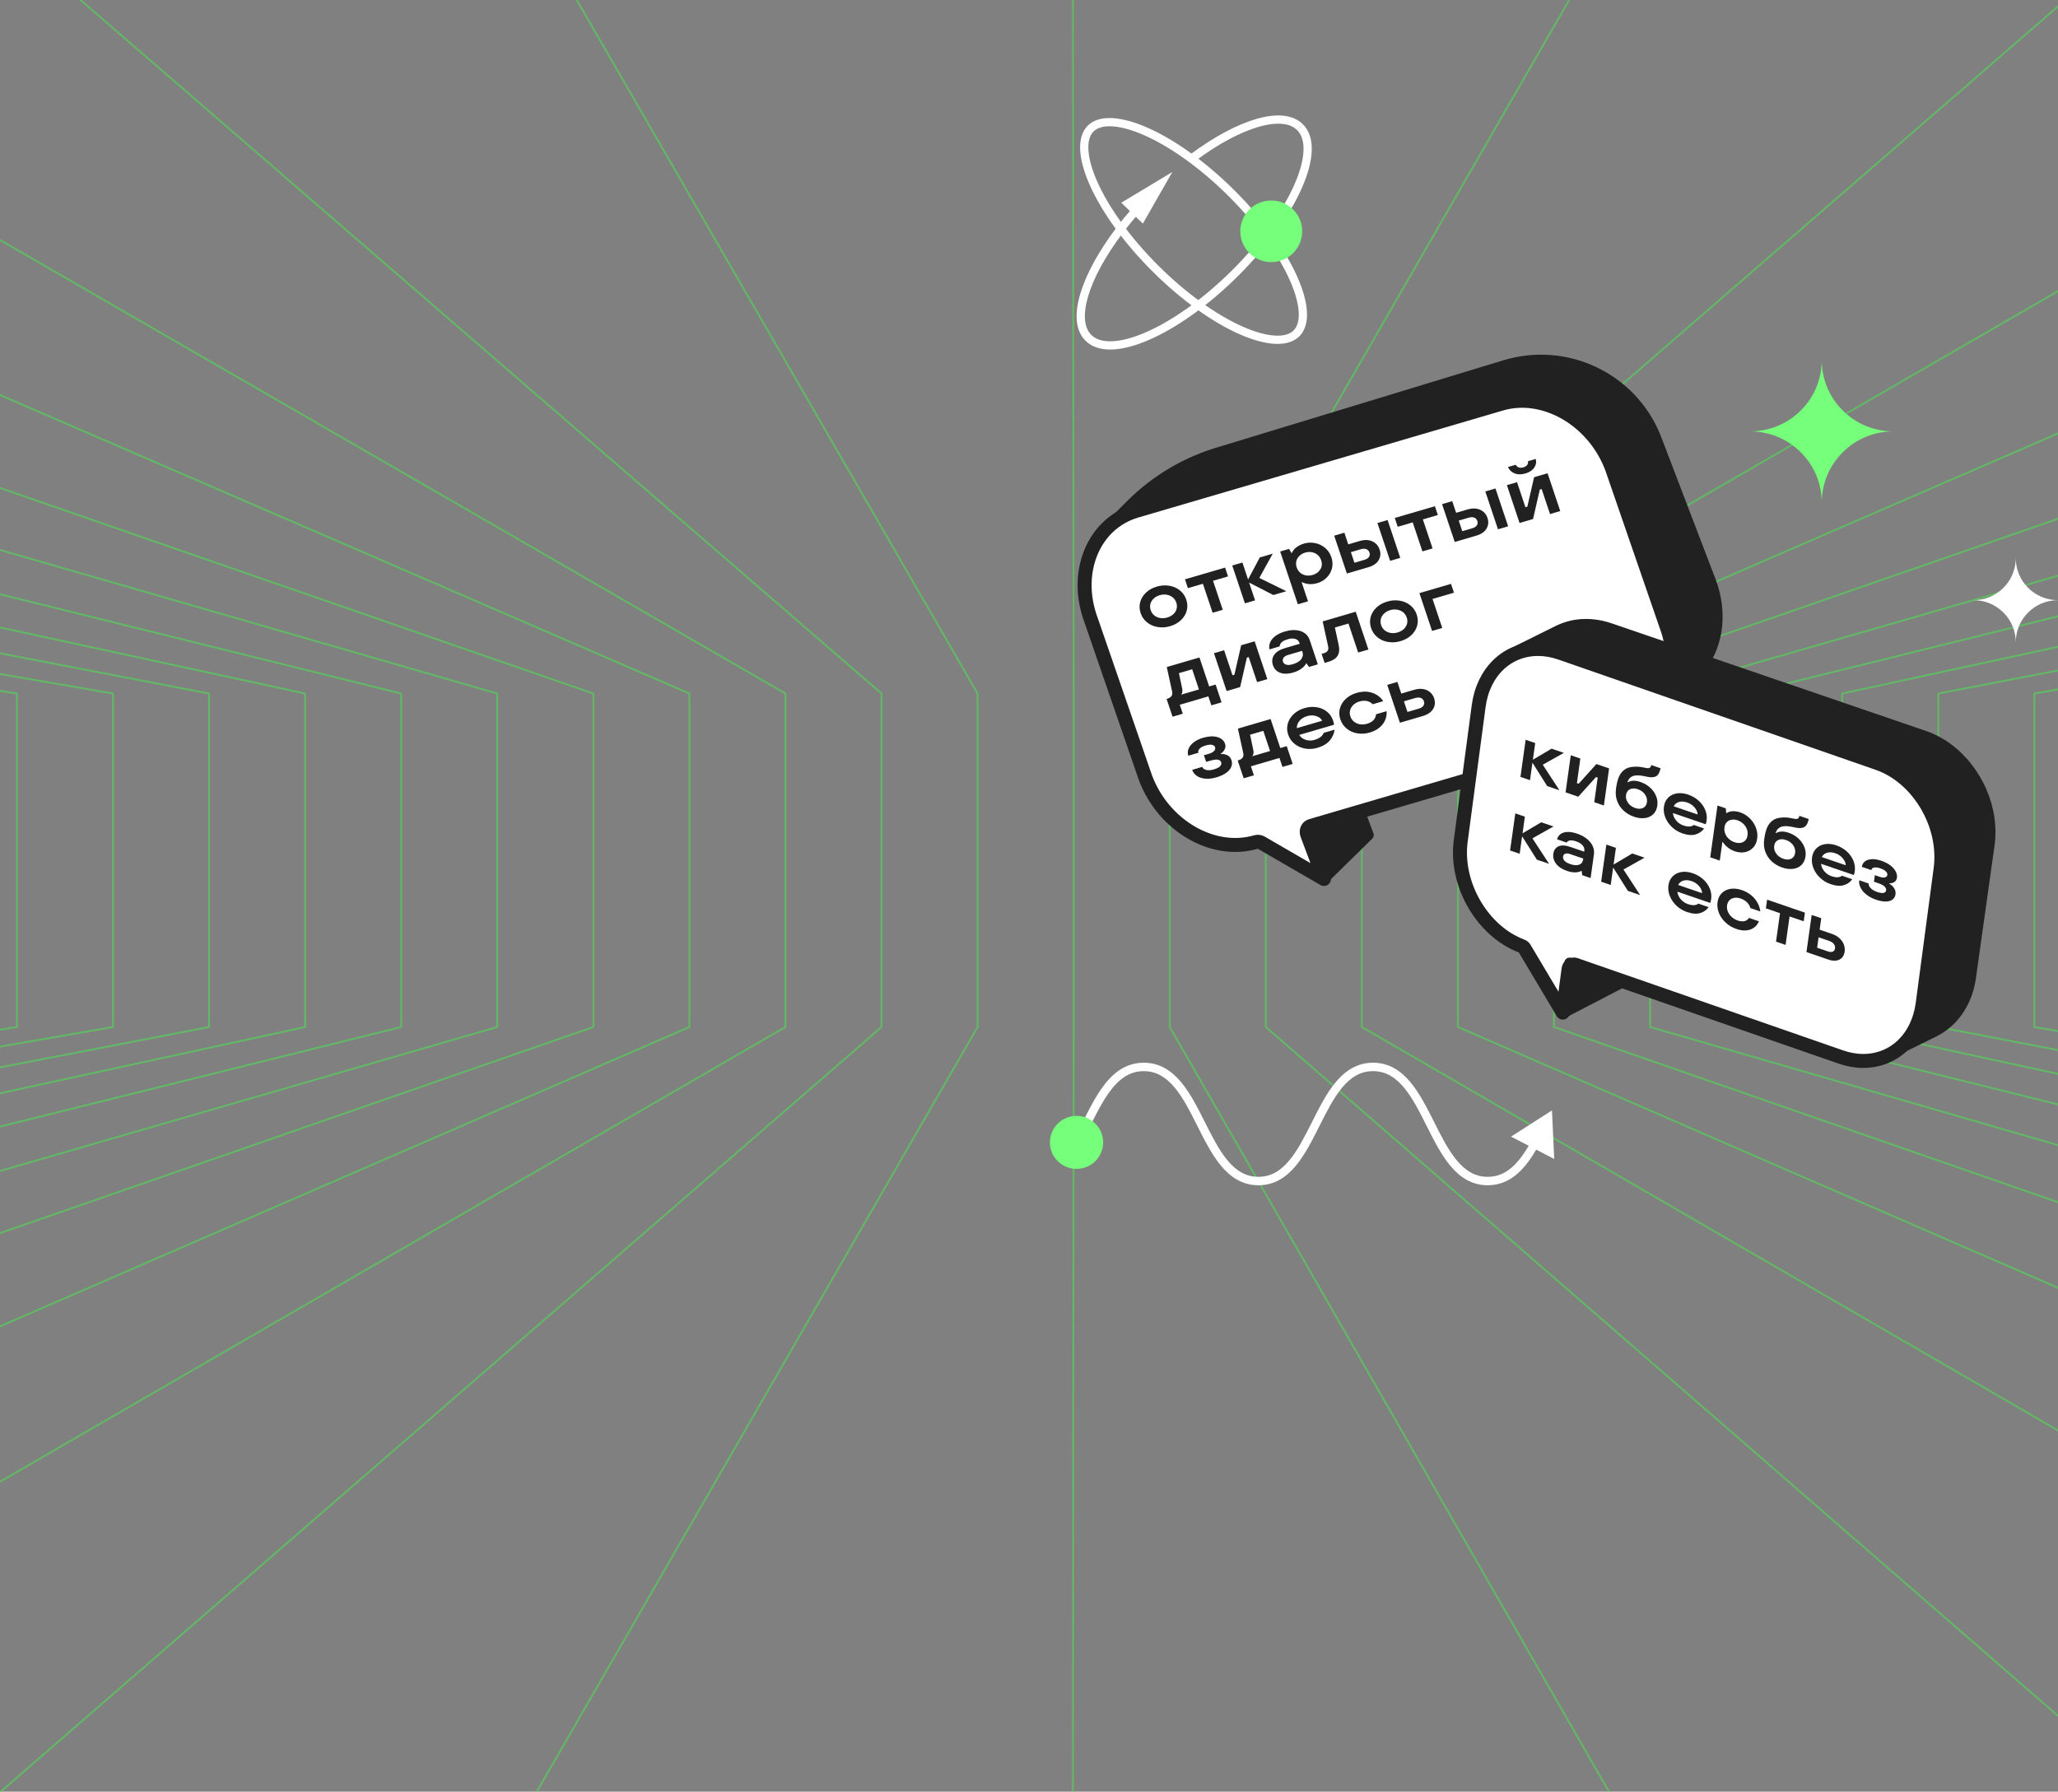 <?xml version="1.0" encoding="UTF-8"?> <svg xmlns="http://www.w3.org/2000/svg" width="920" height="801" viewBox="0 0 920 801" fill="none"><rect x="0" y="0" width="920" height="801" fill="#808080" stroke="none"/> <g clip-path="url(#clip0_232_16526)"> <g opacity="0.6"> <path d="M479.596 -32L479.954 310.059V459.134L479.626 800.999" stroke="#4EDE53" stroke-width="0.814" stroke-linecap="round" stroke-linejoin="round"></path> <path d="M239.958 800.999L437.015 459.134V310.059L239.334 -32" stroke="#4EDE53" stroke-width="0.814" stroke-linecap="round" stroke-linejoin="round"></path> <path d="M719.881 -32L522.913 310.059V459.134L719.286 800.999" stroke="#4EDE53" stroke-width="0.814" stroke-linecap="round" stroke-linejoin="round"></path> <path d="M0 592.964L308.183 459.135V310.06L0.089 176.619" stroke="#4EDE53" stroke-width="0.814" stroke-linecap="round" stroke-linejoin="round"></path> <path d="M0 460.336L7.566 459.137V310.062L0 308.875" stroke="#4EDE53" stroke-width="0.814" stroke-linecap="round" stroke-linejoin="round"></path> <path d="M0 467.907L50.509 459.135V310.06L0 301.314" stroke="#4EDE53" stroke-width="0.814" stroke-linecap="round" stroke-linejoin="round"></path> <path d="M0 477.18L93.452 459.134V310.059L0 292.064" stroke="#4EDE53" stroke-width="0.814" stroke-linecap="round" stroke-linejoin="round"></path> <path d="M0 488.764L136.396 459.135V310.06L0 280.508" stroke="#4EDE53" stroke-width="0.814" stroke-linecap="round" stroke-linejoin="round"></path> <path d="M0 503.649L179.339 459.134V310.059L0 265.66" stroke="#4EDE53" stroke-width="0.814" stroke-linecap="round" stroke-linejoin="round"></path> <path d="M0 523.5L222.282 459.133V310.058L0 245.859" stroke="#4EDE53" stroke-width="0.814" stroke-linecap="round" stroke-linejoin="round"></path> <path d="M0 551.286L265.24 459.135V310.06L0 218.141" stroke="#4EDE53" stroke-width="0.814" stroke-linecap="round" stroke-linejoin="round"></path> <path d="M0 662.41L351.126 459.133V310.058L0 107.297" stroke="#4EDE53" stroke-width="0.814" stroke-linecap="round" stroke-linejoin="round"></path> <path d="M0.282 801.001L394.069 459.136V310.061L0 -31.172" stroke="#4EDE53" stroke-width="0.814" stroke-linecap="round" stroke-linejoin="round"></path> <path d="M959.912 467.904L909.418 459.132V310.057L959.912 301.299" stroke="#4EDE53" stroke-width="0.814" stroke-linecap="round" stroke-linejoin="round"></path> <path d="M959.91 477.18L866.473 459.134V310.059L959.91 292.064" stroke="#4EDE53" stroke-width="0.814" stroke-linecap="round" stroke-linejoin="round"></path> <path d="M959.91 488.777L823.529 459.135V310.06L959.91 280.508" stroke="#4EDE53" stroke-width="0.814" stroke-linecap="round" stroke-linejoin="round"></path> <path d="M959.912 503.661L780.588 459.133V310.058L959.912 265.646" stroke="#4EDE53" stroke-width="0.814" stroke-linecap="round" stroke-linejoin="round"></path> <path d="M959.911 245.834L737.644 310.059V459.134L959.911 523.526" stroke="#4EDE53" stroke-width="0.814" stroke-linecap="round" stroke-linejoin="round"></path> <path d="M959.911 218.074L694.7 310.058L694.686 459.133L960 551.374" stroke="#4EDE53" stroke-width="0.814" stroke-linecap="round" stroke-linejoin="round"></path> <path d="M959.985 176.424L651.742 310.059V459.134L959.911 593.078" stroke="#4EDE53" stroke-width="0.814" stroke-linecap="round" stroke-linejoin="round"></path> <path d="M959.985 107.027L608.799 310.059V459.134L959.91 662.644" stroke="#4EDE53" stroke-width="0.814" stroke-linecap="round" stroke-linejoin="round"></path> <path d="M959.911 -31.779L565.856 310.06V459.135L958.96 801" stroke="#4EDE53" stroke-width="0.814" stroke-linecap="round" stroke-linejoin="round"></path> </g> <path d="M814.388 160.973C814.388 178.581 800.046 192.856 782.355 192.856C800.046 192.856 814.388 207.131 814.388 224.74C814.388 207.131 828.729 192.856 846.42 192.856C828.729 192.856 814.388 178.581 814.388 160.973Z" fill="#76FF7A"></path> <path d="M901.118 249.522C901.118 259.902 892.664 268.317 882.235 268.317C892.664 268.317 901.118 276.732 901.118 287.111C901.118 276.732 909.572 268.317 920 268.317C909.572 268.317 901.118 259.902 901.118 249.522Z" fill="white"></path> <path d="M591.841 392.949L611.853 373.306L607.322 361.303L579.513 368.891L591.841 392.949Z" fill="#212121" stroke="#212121" stroke-width="4.539" stroke-linecap="round" stroke-linejoin="round"></path> <path d="M734.903 323.336C751.709 310.436 761.343 299.183 764.999 290.284C768.646 281.385 768.871 270.546 764.817 259.793L740.196 195.388C729.505 168.855 700.18 154.886 672.709 163.25L546.181 201.76C530.7 206.132 516.613 214.41 505.29 225.784L492.91 238.227" fill="#212121"></path> <path d="M734.903 323.336C751.709 310.436 761.343 299.183 764.999 290.284C768.646 281.385 768.871 270.546 764.817 259.793L740.196 195.388C729.505 168.855 700.18 154.886 672.709 163.25L546.181 201.76C530.7 206.132 516.613 214.41 505.29 225.784L492.91 238.227" stroke="#212121" stroke-width="4.539" stroke-linecap="round" stroke-linejoin="round"></path> <path d="M671.072 180.505C680.697 177.677 691.024 179.479 699.99 184.67C708.948 189.861 716.503 198.424 720.557 209.177L744.797 279.446C748.851 290.199 748.626 301.038 744.979 309.937C741.323 318.827 734.28 325.726 724.655 328.545L585.981 369.246C585.245 369.462 584.664 370.005 584.361 370.729C584.067 371.462 584.067 372.342 584.378 373.161L591.846 392.959L563.864 376.748C563.127 376.326 562.287 376.205 561.559 376.412C551.934 379.24 541.608 377.447 532.65 372.256C523.683 367.056 516.129 358.502 512.074 347.749L487.834 277.48C483.78 266.727 484.014 255.888 487.661 246.989C491.308 238.098 498.352 231.2 507.977 228.372L671.072 180.505Z" fill="white" stroke="#212121" stroke-width="6.248" stroke-linecap="round" stroke-linejoin="round"></path> <path d="M568.979 247.508L562.958 258.373L575.026 264.305L569.213 266.013L558.393 260.442L561.061 268.393L556.522 269.729L550.856 252.811L555.404 251.483L557.934 259.071L563.166 249.215L568.979 247.508Z" fill="#212121"></path> <path d="M595.184 249.127C595.764 250.835 595.833 252.499 595.435 254.103C595.019 255.698 594.231 257.086 593.061 258.242C591.892 259.406 590.505 260.217 588.903 260.691C588.14 260.915 587.404 261.053 586.694 261.113C586.165 261.156 585.663 261.156 585.16 261.113C583.999 261.001 582.968 260.717 582.093 260.268L581.885 260.329L584.727 268.822L580.179 270.15L572.278 246.558L576.254 245.402L577.329 247.213L577.536 247.153C577.909 246.264 578.567 245.445 579.52 244.704C580.465 243.962 581.608 243.393 582.96 242.996C583.644 242.798 584.329 242.669 585.013 242.617C585.957 242.539 586.91 242.6 587.872 242.789C589.544 243.126 591.034 243.833 592.351 244.928C593.668 246.023 594.603 247.429 595.184 249.145V249.127ZM590.254 254.508C590.991 253.284 591.103 251.93 590.609 250.464C590.28 249.481 589.743 248.688 589.015 248.067C588.27 247.454 587.421 247.049 586.451 246.868C585.923 246.765 585.377 246.739 584.831 246.782C584.38 246.816 583.93 246.903 583.471 247.041C582.457 247.334 581.6 247.817 580.906 248.489C580.205 249.162 579.737 249.938 579.512 250.843C579.278 251.74 579.338 252.68 579.659 253.663C579.988 254.646 580.525 255.439 581.253 256.06C581.981 256.681 582.847 257.069 583.826 257.242C584.337 257.328 584.857 257.354 585.385 257.311C585.862 257.276 586.338 257.181 586.815 257.043C588.374 256.586 589.526 255.75 590.254 254.517" fill="#212121"></path> <path d="M547.659 253.75L548.976 257.691L542.271 259.648L546.611 272.617L542.08 273.937L537.74 260.976L531.034 262.934L529.718 258.993L547.659 253.75Z" fill="#212121"></path> <path d="M530.319 268.105C530.874 269.778 530.943 271.417 530.51 273.02C530.068 274.633 529.202 276.047 527.902 277.272C526.603 278.496 524.983 279.384 523.077 279.945C522.185 280.203 521.301 280.376 520.426 280.445C519.43 280.522 518.442 280.479 517.472 280.316C515.652 280.014 514.076 279.307 512.742 278.22C511.399 277.125 510.463 275.754 509.9 274.081C509.346 272.408 509.276 270.77 509.709 269.166C510.143 267.562 511.018 266.139 512.317 264.915C513.617 263.69 515.228 262.802 517.143 262.242C518.035 261.983 518.919 261.811 519.794 261.742C520.79 261.664 521.777 261.707 522.748 261.871C524.567 262.181 526.144 262.88 527.478 263.966C528.821 265.061 529.756 266.432 530.319 268.105ZM525.962 272.244C526.213 271.33 526.187 270.39 525.849 269.416C525.52 268.433 524.983 267.64 524.212 267.027C523.458 266.424 522.557 266.036 521.535 265.872C520.989 265.786 520.443 265.768 519.898 265.812C519.412 265.855 518.919 265.941 518.425 266.088C517.385 266.389 516.501 266.881 515.774 267.562C515.046 268.243 514.544 269.037 514.292 269.933C514.032 270.847 514.067 271.787 514.396 272.77C514.726 273.745 515.271 274.538 516.034 275.15C516.787 275.754 517.68 276.133 518.693 276.297C519.222 276.383 519.75 276.401 520.279 276.358C520.773 276.314 521.275 276.22 521.777 276.082C522.834 275.763 523.735 275.28 524.48 274.616C525.217 273.952 525.711 273.158 525.962 272.253" fill="#212121"></path> <path d="M620.305 232.486L625.962 249.396L621.431 250.724L615.757 233.823L620.305 232.486Z" fill="#212121"></path> <path d="M613.487 242.011C615.072 242.752 616.164 243.977 616.735 245.684C617.316 247.4 617.16 248.987 616.302 250.435C615.436 251.884 613.946 252.927 611.815 253.548L602.103 256.394L596.437 239.484L600.977 238.147L602.718 243.364L607.899 241.847C608.627 241.631 609.328 241.493 609.995 241.441C611.269 241.338 612.438 241.528 613.487 242.002V242.011ZM611.979 248.969C612.36 248.374 612.438 247.728 612.204 247.021C611.962 246.305 611.511 245.813 610.827 245.529C610.411 245.356 609.935 245.287 609.406 245.33C609.077 245.356 608.73 245.425 608.349 245.537L603.888 246.839L605.473 251.591L609.935 250.28C610.905 250.004 611.581 249.564 611.971 248.969" fill="#212121"></path> <path d="M691.829 211.573L697.486 228.474L692.921 229.82L689.17 218.618L688.355 218.86L685.323 232.036L679.293 233.795L673.636 216.894L678.176 215.566L681.918 226.758L682.776 226.508L685.8 213.332L691.829 211.573Z" fill="#212121"></path> <path d="M668.53 218.383L674.196 235.293L669.656 236.621L663.99 219.711L668.53 218.383Z" fill="#212121"></path> <path d="M661.713 227.904C663.307 228.637 664.398 229.862 664.962 231.578C665.542 233.294 665.395 234.872 664.528 236.329C663.671 237.778 662.172 238.812 660.041 239.442L650.321 242.288L644.655 225.378L649.194 224.05L650.944 229.258L656.116 227.74C656.844 227.525 657.546 227.396 658.213 227.344C659.486 227.24 660.656 227.43 661.704 227.913L661.713 227.904ZM660.205 234.854C660.587 234.268 660.665 233.621 660.431 232.906C660.188 232.199 659.738 231.698 659.053 231.414C658.637 231.241 658.161 231.181 657.624 231.224C657.295 231.25 656.948 231.319 656.576 231.423L652.114 232.733L653.699 237.476L658.17 236.174C659.131 235.889 659.816 235.449 660.197 234.863" fill="#212121"></path> <path d="M641.453 226.309L642.77 230.249L636.074 232.215L640.414 245.176L635.874 246.504L631.534 233.535L624.829 235.501L623.512 231.56L641.453 226.309Z" fill="#212121"></path> <path d="M677.096 211.64C675.701 211.105 674.705 210.157 674.116 208.786L677.625 207.768C677.911 208.363 678.344 208.768 678.95 208.975C679.314 209.105 679.712 209.148 680.137 209.113C680.406 209.088 680.691 209.036 680.986 208.95C681.74 208.725 682.311 208.372 682.675 207.889C683.048 207.406 683.169 206.837 683.057 206.182L686.531 205.164C686.886 206.604 686.652 207.915 685.846 209.096C685.032 210.278 683.715 211.131 681.896 211.666C681.229 211.856 680.596 211.976 679.981 212.028C678.941 212.114 677.98 211.985 677.096 211.657V211.64Z" fill="#212121"></path> <path d="M543.422 306.044L546.081 313.994L541.507 315.331L540.173 311.321L527.403 315.064L528.746 319.073L524.172 320.41L521.504 312.459L521.824 312.365C523.6 311.847 524.311 310.787 523.99 309.2L521.59 298.197L536.197 293.92L540.537 306.88L543.413 306.044H543.422ZM527.992 310.562L535.971 308.226L532.948 299.197L527.022 300.93L528.486 307.872C528.616 308.501 528.625 309.053 528.504 309.545C528.374 310.028 528.2 310.373 527.984 310.562" fill="#212121"></path> <path d="M560.877 286.704L566.543 303.614L561.969 304.95L558.218 293.758L557.403 293.991L554.38 307.167L548.35 308.934L542.693 292.025L547.224 290.697L550.975 301.889L551.824 301.648L554.848 288.463L560.877 286.704Z" fill="#212121"></path> <path d="M585.503 286.181L589.124 297.003L585.148 298.167L584.074 296.572L583.866 296.632C583.519 297.374 582.835 298.116 581.847 298.874C580.86 299.633 579.638 300.22 578.2 300.642C577.247 300.918 576.355 301.09 575.532 301.159C574.301 301.263 573.21 301.125 572.266 300.763C570.671 300.151 569.597 299.021 569.043 297.374C568.497 295.727 568.662 294.218 569.554 292.838C570.446 291.467 572.092 290.424 574.509 289.725L581.033 287.82L580.886 287.388C580.591 286.518 579.993 285.931 579.075 285.638C578.555 285.474 577.966 285.414 577.316 285.466C576.822 285.509 576.285 285.612 575.714 285.776C574.431 286.147 573.513 286.595 572.959 287.138C572.395 287.664 572.084 288.285 572.04 288.984L567.492 290.312C567.275 289.268 567.379 288.242 567.787 287.216C568.194 286.19 568.965 285.241 570.082 284.379C571.209 283.517 572.673 282.81 574.466 282.292C575.523 281.982 576.528 281.792 577.481 281.715C578.157 281.663 578.806 281.663 579.439 281.723C580.955 281.861 582.237 282.318 583.285 283.094C584.334 283.862 585.07 284.888 585.512 286.19L585.503 286.181ZM581.691 294.692C582.445 293.692 582.627 292.588 582.211 291.364L582.072 290.967L575.973 292.752C574.916 293.062 574.189 293.485 573.799 294.037C573.409 294.571 573.322 295.184 573.548 295.848C573.764 296.486 574.249 296.926 574.994 297.15C575.376 297.262 575.835 297.296 576.346 297.262C576.84 297.219 577.386 297.115 577.992 296.934C579.69 296.434 580.92 295.692 581.683 294.701" fill="#212121"></path> <path d="M606.056 273.475L611.722 290.384L607.147 291.721L602.807 278.752L596.743 280.528L598.424 288.332C598.857 290.333 598.709 291.945 597.973 293.152C597.237 294.377 595.79 295.299 593.65 295.929L592.16 296.36L590.8 292.325L591.796 292.031C592.602 291.799 593.165 291.436 593.503 290.953C593.832 290.471 593.91 289.789 593.711 288.91L591.276 277.803L606.065 273.475H606.056Z" fill="#212121"></path> <path d="M648.645 261.021L649.97 264.971L640.389 267.765L644.737 280.734L640.189 282.062L634.523 265.152L648.645 261.021Z" fill="#212121"></path> <path d="M633.34 274.788C633.894 276.461 633.964 278.099 633.53 279.703C633.089 281.307 632.222 282.73 630.923 283.955C629.615 285.179 628.003 286.067 626.089 286.628C625.196 286.886 624.313 287.059 623.446 287.128C622.45 287.205 621.462 287.162 620.492 286.998C618.673 286.697 617.096 285.99 615.762 284.894C614.428 283.808 613.483 282.428 612.92 280.764C612.366 279.091 612.297 277.453 612.73 275.849C613.163 274.245 614.038 272.822 615.337 271.598C616.637 270.373 618.248 269.485 620.163 268.925C621.064 268.657 621.947 268.493 622.822 268.424C623.819 268.347 624.789 268.39 625.759 268.545C627.587 268.856 629.164 269.554 630.49 270.649C631.832 271.744 632.777 273.115 633.34 274.788ZM628.982 278.927C629.233 278.013 629.199 277.073 628.869 276.099C628.54 275.116 628.003 274.323 627.232 273.71C626.47 273.107 625.577 272.719 624.555 272.555C624.009 272.469 623.464 272.451 622.918 272.494C622.433 272.538 621.939 272.624 621.445 272.77C620.405 273.072 619.522 273.564 618.794 274.245C618.058 274.926 617.564 275.72 617.313 276.616C617.053 277.53 617.087 278.47 617.417 279.453C617.746 280.428 618.292 281.221 619.054 281.833C619.816 282.437 620.709 282.816 621.714 282.971C622.242 283.049 622.779 283.066 623.308 283.023C623.801 282.98 624.295 282.894 624.789 282.747C625.855 282.428 626.756 281.945 627.492 281.281C628.228 280.609 628.722 279.824 628.973 278.919" fill="#212121"></path> <path d="M609.187 309.239C610.634 309.118 612.011 309.273 613.319 309.696C615.442 310.369 617.114 311.627 618.361 313.464L613.64 314.844C612.947 314.094 612.08 313.611 611.05 313.395C610.504 313.283 609.923 313.249 609.326 313.3C608.806 313.343 608.26 313.447 607.706 313.611C606.657 313.913 605.774 314.404 605.046 315.085C604.318 315.767 603.816 316.56 603.564 317.474C603.313 318.397 603.348 319.328 603.668 320.285C603.998 321.251 604.535 322.035 605.297 322.639C606.059 323.243 606.943 323.631 607.965 323.803C608.511 323.889 609.057 323.915 609.603 323.864C610.079 323.82 610.564 323.734 611.05 323.596C612.28 323.234 613.25 322.699 613.96 321.975C614.662 321.259 615.061 320.371 615.147 319.319L619.869 317.94C620.007 320.147 619.418 322.104 618.084 323.82C616.741 325.528 614.835 326.744 612.358 327.477C611.465 327.735 610.582 327.908 609.707 327.977C608.71 328.054 607.723 328.011 606.753 327.847C604.933 327.546 603.357 326.83 602.022 325.743C600.688 324.657 599.744 323.277 599.181 321.613C598.626 319.94 598.557 318.302 598.99 316.689C599.423 315.085 600.298 313.671 601.598 312.447C602.897 311.222 604.517 310.334 606.423 309.774C607.376 309.498 608.303 309.317 609.204 309.248L609.187 309.239Z" fill="#212121"></path> <path d="M641.118 312.189C641.491 313.301 641.551 314.388 641.292 315.44C641.04 316.492 640.477 317.423 639.602 318.225C638.727 319.036 637.575 319.648 636.163 320.062L625.802 323.097L620.136 306.187L624.675 304.859L626.425 310.068L632.238 308.36C632.949 308.153 633.642 308.024 634.3 307.972C634.959 307.921 635.574 307.938 636.18 308.041C637.393 308.24 638.415 308.705 639.273 309.43C640.131 310.154 640.737 311.085 641.118 312.198V312.189ZM636.319 315.474C636.7 314.888 636.778 314.241 636.544 313.526C636.301 312.818 635.851 312.318 635.167 312.042C634.751 311.87 634.274 311.801 633.737 311.844C633.408 311.87 633.061 311.939 632.698 312.042L627.595 313.534L629.189 318.285L634.292 316.794C635.253 316.509 635.938 316.069 636.319 315.483" fill="#212121"></path> <path d="M595.939 322.108C596.216 322.928 596.355 323.566 596.346 324.006L580.813 328.55C581.454 329.611 582.416 330.343 583.706 330.749C584.538 331.016 585.378 331.111 586.227 331.042C586.695 331.007 587.163 330.913 587.639 330.775C589.814 330.137 591.183 329.093 591.755 327.627L596.615 326.204C596.415 327.929 595.705 329.533 594.484 331.007C593.262 332.491 591.408 333.594 588.896 334.327C588.038 334.577 587.198 334.741 586.357 334.802C585.361 334.879 584.373 334.836 583.394 334.655C581.592 334.327 580.024 333.62 578.69 332.525C577.356 331.439 576.412 330.068 575.857 328.421C575.294 326.748 575.242 325.109 575.684 323.505C576.135 321.893 577.01 320.479 578.309 319.254C579.609 318.03 581.22 317.133 583.135 316.572C584.044 316.305 584.945 316.141 585.829 316.064C586.773 315.986 587.7 316.021 588.61 316.167C590.36 316.452 591.893 317.107 593.184 318.151C594.475 319.185 595.393 320.513 595.93 322.117L595.939 322.108ZM579.73 325.532L591.07 322.212C590.568 321.229 589.658 320.548 588.367 320.134C587.553 319.875 586.713 319.789 585.846 319.858C585.352 319.901 584.85 319.996 584.339 320.142C582.866 320.574 581.731 321.281 580.908 322.272C580.085 323.264 579.687 324.35 579.721 325.532" fill="#212121"></path> <path d="M575.217 333.571L577.877 341.522L573.303 342.858L571.96 338.849L559.199 342.591L560.542 346.601L555.968 347.937L553.299 339.987L553.62 339.892C555.396 339.375 556.115 338.314 555.794 336.727L553.386 325.724L568.001 321.447L572.341 334.408L575.217 333.571ZM559.788 338.09L567.767 335.753L564.744 326.725L558.818 328.458L560.291 335.408C560.421 336.029 560.429 336.589 560.291 337.072C560.169 337.555 559.996 337.9 559.779 338.09" fill="#212121"></path> <path d="M540.873 329.24C541.419 329.197 541.947 329.188 542.45 329.222C543.836 329.317 544.962 329.662 545.846 330.24C546.738 330.826 547.319 331.568 547.622 332.456C547.925 333.37 547.873 334.232 547.466 335.034C547.067 335.845 546.47 336.483 545.699 336.949L545.751 337.113C546.816 337.026 547.786 337.199 548.679 337.639C549.562 338.07 550.178 338.803 550.515 339.837C550.836 340.795 550.819 341.76 550.455 342.735C550.091 343.709 549.346 344.623 548.228 345.451C547.111 346.296 545.612 346.986 543.749 347.538C542.684 347.848 541.679 348.038 540.717 348.115C540.05 348.167 539.4 348.167 538.777 348.115C537.26 347.969 536.004 347.546 534.999 346.848C534.003 346.149 533.319 345.261 532.955 344.166L537.46 342.838C537.676 343.511 538.265 343.959 539.192 344.201C539.695 344.33 540.249 344.364 540.856 344.321C541.384 344.278 541.947 344.166 542.545 343.994C543.992 343.571 544.962 343.08 545.456 342.519C545.958 341.967 546.114 341.39 545.915 340.812C545.603 339.881 544.746 339.475 543.333 339.596C542.744 339.648 542.06 339.777 541.28 340.01L539.192 340.613L538.196 337.639L540.284 337.026C541.462 336.681 542.294 336.242 542.762 335.698C543.23 335.164 543.359 334.603 543.169 334.017C542.996 333.508 542.562 333.172 541.852 332.999C541.514 332.922 541.124 332.896 540.683 332.93C540.18 332.973 539.6 333.086 538.95 333.275C537.737 333.629 536.853 334.103 536.273 334.715C535.701 335.328 535.511 335.931 535.71 336.535L531.205 337.854C530.876 336.854 530.91 335.828 531.309 334.784C531.716 333.732 532.47 332.775 533.579 331.904C534.687 331.025 536.091 330.343 537.789 329.843C538.872 329.524 539.885 329.326 540.838 329.257L540.873 329.24Z" fill="#212121"></path> <path d="M850.498 468.296L864.671 461.286C865.46 460.898 866.231 460.449 866.976 459.984C867.114 459.897 867.262 459.811 867.4 459.716C868.119 459.251 868.812 458.759 869.488 458.224C869.618 458.121 869.739 458.017 869.869 457.914C870.536 457.371 871.186 456.802 871.81 456.189C871.836 456.164 871.862 456.146 871.888 456.12C872.52 455.491 873.118 454.827 873.699 454.129C873.768 454.051 873.837 453.982 873.907 453.904C873.95 453.853 873.984 453.784 874.036 453.732C874.626 452.999 875.189 452.24 875.717 451.438C875.76 451.378 875.812 451.317 875.847 451.257C875.916 451.154 875.977 451.033 876.046 450.921C876.367 450.421 876.67 449.903 876.965 449.386C877.034 449.265 877.112 449.153 877.173 449.032C877.207 448.972 877.233 448.903 877.268 448.843C877.528 448.36 877.77 447.86 878.013 447.351C878.074 447.23 878.134 447.118 878.195 446.989C878.204 446.971 878.212 446.946 878.221 446.928C878.498 446.307 878.767 445.678 879.009 445.04C879.243 444.428 879.46 443.815 879.659 443.177C879.659 443.177 879.659 443.169 879.659 443.16C879.685 443.082 879.702 442.996 879.728 442.91C879.884 442.401 880.04 441.884 880.179 441.358C880.179 441.323 880.196 441.289 880.205 441.263C880.257 441.065 880.3 440.849 880.352 440.651C880.439 440.28 880.534 439.909 880.612 439.53C880.629 439.461 880.638 439.383 880.655 439.314C880.699 439.081 880.742 438.84 880.785 438.607C880.837 438.305 880.898 438.012 880.95 437.702C880.984 437.477 881.019 437.253 881.054 437.02L889.379 377.746C889.431 377.375 889.475 377.004 889.518 376.633C889.587 376.021 889.639 375.4 889.682 374.788C889.7 374.564 889.7 374.34 889.708 374.115C889.708 373.96 889.726 373.814 889.726 373.658C889.734 373.408 889.752 373.158 889.76 372.9C889.778 372.261 889.769 371.632 889.76 370.994C889.76 370.752 889.734 370.52 889.726 370.278C889.726 370.114 889.708 369.95 889.7 369.778C889.682 369.528 889.682 369.278 889.665 369.028C889.613 368.338 889.552 367.648 889.475 366.958C889.457 366.777 889.423 366.605 889.397 366.432C889.371 366.243 889.345 366.053 889.319 365.863C889.267 365.51 889.223 365.156 889.171 364.803C889.041 364.026 888.894 363.25 888.721 362.483C888.721 362.466 888.712 362.448 888.703 362.431C888.686 362.362 888.669 362.293 888.651 362.224C888.47 361.431 888.279 360.638 888.062 359.853C888.002 359.62 887.915 359.396 887.846 359.172C887.725 358.758 887.586 358.353 887.456 357.939C887.335 357.568 887.231 357.188 887.101 356.818C887.005 356.55 886.884 356.3 886.789 356.042C886.486 355.231 886.156 354.429 885.81 353.636C885.671 353.317 885.567 352.989 885.42 352.679C885.325 352.463 885.204 352.256 885.1 352.049C884.874 351.575 884.632 351.118 884.389 350.652C884.06 350.023 883.722 349.393 883.367 348.772C883.107 348.315 882.83 347.867 882.553 347.419C882.18 346.815 881.79 346.22 881.392 345.634C881.097 345.202 880.803 344.771 880.491 344.349C880.066 343.771 879.624 343.21 879.182 342.65C878.862 342.253 878.55 341.848 878.212 341.46C878.082 341.313 877.97 341.15 877.84 341.003C877.597 340.727 877.32 340.477 877.077 340.21C876.514 339.597 875.942 338.994 875.353 338.416C875.18 338.252 875.033 338.063 874.86 337.899C874.522 337.58 874.158 337.286 873.803 336.967C873.499 336.7 873.205 336.424 872.893 336.165C872.763 336.053 872.642 335.933 872.512 335.829C871.836 335.277 871.143 334.743 870.433 334.234C870.389 334.199 870.346 334.174 870.303 334.148C870.207 334.079 870.103 334.018 870.008 333.949C869.514 333.604 869.029 333.26 868.518 332.94C868.119 332.682 867.704 332.449 867.296 332.207C867.184 332.139 867.071 332.07 866.95 332.001C866.872 331.957 866.803 331.906 866.725 331.863C866.144 331.535 865.564 331.216 864.966 330.923C864.637 330.759 864.299 330.604 863.961 330.448C863.831 330.388 863.71 330.328 863.58 330.267C863.467 330.216 863.355 330.155 863.233 330.103C862.67 329.853 862.107 329.621 861.535 329.405C861.111 329.241 860.678 329.086 860.244 328.931L723.589 282.134L719.682 280.797C719.544 280.745 719.405 280.702 719.258 280.659C718.686 280.469 718.123 280.297 717.56 280.15C717.308 280.081 717.057 280.03 716.806 279.961C716.65 279.926 716.503 279.883 716.347 279.848C716.182 279.805 716.018 279.762 715.853 279.728C715.281 279.598 714.718 279.495 714.146 279.4C713.99 279.374 713.834 279.357 713.679 279.34C713.514 279.314 713.349 279.297 713.193 279.271C712.925 279.236 712.656 279.193 712.388 279.159C711.79 279.09 711.183 279.047 710.594 279.012C710.56 279.012 710.534 279.012 710.499 279.012C710.421 279.012 710.343 279.012 710.265 279.012C709.754 278.995 709.243 278.978 708.74 278.978C708.446 278.978 708.16 279.003 707.865 279.012C707.64 279.021 707.424 279.029 707.198 279.038C707.042 279.047 706.878 279.038 706.722 279.055C706.029 279.107 705.344 279.193 704.669 279.297C704.634 279.297 704.599 279.297 704.565 279.305H704.547C703.716 279.435 702.893 279.598 702.087 279.805C702.035 279.814 701.992 279.84 701.948 279.848C700.969 280.099 700.016 280.392 699.081 280.737C698.206 281.064 697.357 281.435 696.525 281.849L678.947 290.55" fill="#212121"></path> <path d="M850.498 468.296L864.671 461.286C865.46 460.898 866.231 460.449 866.976 459.984C867.114 459.897 867.262 459.811 867.4 459.716C868.119 459.251 868.812 458.759 869.488 458.224C869.618 458.121 869.739 458.017 869.869 457.914C870.536 457.371 871.186 456.802 871.81 456.189C871.836 456.164 871.862 456.146 871.888 456.12C872.52 455.491 873.118 454.827 873.699 454.129C873.768 454.051 873.837 453.982 873.907 453.904C873.95 453.853 873.984 453.784 874.036 453.732C874.626 452.999 875.189 452.24 875.717 451.438C875.76 451.378 875.812 451.317 875.847 451.257C875.916 451.154 875.977 451.033 876.046 450.921C876.367 450.421 876.67 449.903 876.965 449.386C877.034 449.265 877.112 449.153 877.173 449.032C877.207 448.972 877.233 448.903 877.268 448.843C877.528 448.36 877.77 447.86 878.013 447.351C878.074 447.23 878.134 447.118 878.195 446.989C878.204 446.971 878.212 446.946 878.221 446.928C878.498 446.307 878.767 445.678 879.009 445.04C879.243 444.428 879.46 443.815 879.659 443.177C879.659 443.177 879.659 443.169 879.659 443.16C879.685 443.082 879.702 442.996 879.728 442.91C879.884 442.401 880.04 441.884 880.179 441.358C880.179 441.323 880.196 441.289 880.205 441.263C880.257 441.065 880.3 440.849 880.352 440.651C880.439 440.28 880.534 439.909 880.612 439.53C880.629 439.461 880.638 439.383 880.655 439.314C880.699 439.081 880.742 438.84 880.785 438.607C880.837 438.305 880.898 438.012 880.95 437.702C880.984 437.477 881.019 437.253 881.054 437.02L889.379 377.746C889.431 377.375 889.475 377.004 889.518 376.633C889.587 376.021 889.639 375.4 889.682 374.788C889.7 374.564 889.7 374.34 889.708 374.115C889.708 373.96 889.726 373.814 889.726 373.658C889.734 373.408 889.752 373.158 889.76 372.9C889.778 372.261 889.769 371.632 889.76 370.994C889.76 370.752 889.734 370.52 889.726 370.278C889.726 370.114 889.708 369.95 889.7 369.778C889.682 369.528 889.682 369.278 889.665 369.028C889.613 368.338 889.552 367.648 889.475 366.958C889.457 366.777 889.423 366.605 889.397 366.432C889.371 366.243 889.345 366.053 889.319 365.863C889.267 365.51 889.223 365.156 889.171 364.803C889.041 364.026 888.894 363.25 888.721 362.483C888.721 362.466 888.712 362.448 888.703 362.431C888.686 362.362 888.669 362.293 888.651 362.224C888.47 361.431 888.279 360.638 888.062 359.853C888.002 359.62 887.915 359.396 887.846 359.172C887.725 358.758 887.586 358.353 887.456 357.939C887.335 357.568 887.231 357.188 887.101 356.818C887.005 356.55 886.884 356.3 886.789 356.042C886.486 355.231 886.156 354.429 885.81 353.636C885.671 353.317 885.567 352.989 885.42 352.679C885.325 352.463 885.204 352.256 885.1 352.049C884.874 351.575 884.632 351.118 884.389 350.652C884.06 350.023 883.722 349.393 883.367 348.772C883.107 348.315 882.83 347.867 882.553 347.419C882.18 346.815 881.79 346.22 881.392 345.634C881.097 345.202 880.803 344.771 880.491 344.349C880.066 343.771 879.624 343.21 879.182 342.65C878.862 342.253 878.55 341.848 878.212 341.46C878.082 341.313 877.97 341.15 877.84 341.003C877.597 340.727 877.32 340.477 877.077 340.21C876.514 339.597 875.942 338.994 875.353 338.416C875.18 338.252 875.033 338.063 874.86 337.899C874.522 337.58 874.158 337.286 873.803 336.967C873.499 336.7 873.205 336.424 872.893 336.165C872.763 336.053 872.642 335.933 872.512 335.829C871.836 335.277 871.143 334.743 870.433 334.234C870.389 334.199 870.346 334.174 870.303 334.148C870.207 334.079 870.103 334.018 870.008 333.949C869.514 333.604 869.029 333.26 868.518 332.94C868.119 332.682 867.704 332.449 867.296 332.207C867.184 332.139 867.071 332.07 866.95 332.001C866.872 331.957 866.803 331.906 866.725 331.863C866.144 331.535 865.564 331.216 864.966 330.923C864.637 330.759 864.299 330.604 863.961 330.448C863.831 330.388 863.71 330.328 863.58 330.267C863.467 330.216 863.355 330.155 863.233 330.103C862.67 329.853 862.107 329.621 861.535 329.405C861.111 329.241 860.678 329.086 860.244 328.931L723.589 282.134L719.682 280.797C719.544 280.745 719.405 280.702 719.258 280.659C718.686 280.469 718.123 280.297 717.56 280.15C717.308 280.081 717.057 280.03 716.806 279.961C716.65 279.926 716.503 279.883 716.347 279.848C716.182 279.805 716.018 279.762 715.853 279.728C715.281 279.598 714.718 279.495 714.146 279.4C713.99 279.374 713.834 279.357 713.679 279.34C713.514 279.314 713.349 279.297 713.193 279.271C712.925 279.236 712.656 279.193 712.388 279.159C711.79 279.09 711.183 279.047 710.594 279.012C710.56 279.012 710.534 279.012 710.499 279.012C710.421 279.012 710.343 279.012 710.265 279.012C709.754 278.995 709.243 278.978 708.74 278.978C708.446 278.978 708.16 279.003 707.865 279.012C707.64 279.021 707.424 279.029 707.198 279.038C707.042 279.047 706.878 279.038 706.722 279.055C706.029 279.107 705.344 279.193 704.669 279.297C704.634 279.297 704.599 279.297 704.565 279.305H704.547C703.716 279.435 702.893 279.598 702.087 279.805C702.035 279.814 701.992 279.84 701.948 279.848C700.969 280.099 700.016 280.392 699.081 280.737C698.206 281.064 697.357 281.435 696.525 281.849L678.947 290.55" stroke="#212121" stroke-width="4.539" stroke-linecap="round" stroke-linejoin="round"></path> <path d="M832.929 474.303C829.637 474.303 826.267 473.708 822.914 472.544L704.27 431.309C704.019 431.223 703.759 431.18 703.508 431.18C703.083 431.18 702.659 431.292 702.286 431.525C701.689 431.887 701.29 432.499 701.204 433.189L698.613 452.694L681.503 423.962C681.235 423.505 680.819 423.16 680.316 422.979C662.686 416.383 650.428 395.308 652.992 375.984L661.014 315.683C663.042 300.403 673.723 290.133 687.585 290.133C690.877 290.133 694.247 290.728 697.6 291.892L839.435 341.181C857.55 347.476 870.156 368.68 867.522 388.453L859.5 448.753C857.464 464.033 846.791 474.303 832.929 474.303Z" fill="white" stroke="#212121" stroke-width="6.248" stroke-linejoin="round"></path> <path d="M701.592 430.394L726.031 438.827L698.863 452.951L701.592 430.394Z" fill="#212121" stroke="#212121" stroke-width="4.539" stroke-linecap="round" stroke-linejoin="round"></path> <path d="M699.094 336.58L689.669 341.874L697.128 353.3L691.652 351.42L685.06 340.978L683.968 348.79L679.697 347.324L682.019 330.733L686.298 332.199L685.25 339.641L693.61 334.7L699.094 336.58Z" fill="#212121"></path> <path d="M719.323 343.523L716.993 360.113L712.687 358.639L714.229 347.653L713.467 347.386L705.54 356.181L699.865 354.241L702.187 337.65L706.467 339.116L704.933 350.093L705.73 350.369L713.649 341.574L719.323 343.523Z" fill="#212121"></path> <path d="M762.931 366.754C762.818 367.565 762.662 368.143 762.48 368.487L747.848 363.477C747.935 364.667 748.428 365.788 749.321 366.832C750.213 367.867 751.279 368.608 752.526 369.031C754.571 369.729 756.139 369.66 757.213 368.815L761.787 370.385C760.912 371.643 759.665 372.523 758.053 373.023C756.451 373.532 754.458 373.377 752.093 372.566C750.334 371.963 748.784 371.04 747.441 369.772C746.107 368.513 745.11 367.073 744.461 365.469C743.811 363.857 743.603 362.253 743.828 360.632C744.053 359.011 744.686 357.648 745.717 356.622C746.748 355.587 748.056 354.949 749.624 354.691C751.201 354.441 752.89 354.622 754.692 355.242C756.494 355.863 758.027 356.76 759.353 357.959C760.687 359.157 761.657 360.537 762.298 362.081C762.939 363.624 763.139 365.185 762.922 366.763L762.931 366.754ZM748.203 360.468L758.894 364.133C758.876 363.072 758.426 362.02 757.534 360.985C756.641 359.942 755.541 359.2 754.224 358.752C752.907 358.304 751.616 358.209 750.534 358.536C749.442 358.864 748.671 359.511 748.212 360.477" fill="#212121"></path> <path d="M740.337 355.879C740.908 357.293 741.09 358.724 740.882 360.182C740.666 361.716 740.085 362.967 739.132 363.933C738.179 364.898 736.941 365.502 735.416 365.718C733.882 365.933 732.228 365.743 730.426 365.123C728.624 364.502 727.03 363.562 725.722 362.329C724.413 361.087 723.469 359.647 722.889 357.991C722.3 356.336 722.144 354.559 722.404 352.688L722.516 351.869C722.923 348.946 723.72 346.764 724.881 345.35C726.051 343.927 727.602 343.099 729.525 342.867C730.452 342.746 731.361 342.711 732.254 342.763C733.146 342.815 734.177 342.97 735.355 343.237C736.256 343.453 736.923 343.479 737.356 343.306C737.781 343.134 738.049 342.703 738.145 342.021L742.321 343.453C741.974 345.281 741.316 346.471 740.345 347.023C739.384 347.575 737.998 347.652 736.187 347.23C735.078 346.988 734.151 346.816 733.389 346.721C732.635 346.618 731.925 346.609 731.266 346.678C729.343 346.842 728.113 347.842 727.55 349.67L727.749 349.739C729.196 348.86 731.076 348.816 733.363 349.601C735.009 350.17 736.447 350.998 737.651 352.102C738.864 353.206 739.756 354.465 740.328 355.879H740.337ZM734.515 361.199C735.494 360.708 736.066 359.845 736.239 358.629C736.412 357.414 736.118 356.249 735.364 355.163C734.61 354.076 733.536 353.3 732.158 352.826C730.781 352.352 729.603 352.361 728.615 352.852C727.636 353.344 727.064 354.206 726.891 355.422C726.718 356.638 727.012 357.802 727.766 358.888C728.529 359.975 729.594 360.751 730.98 361.225C732.366 361.699 733.545 361.691 734.515 361.199Z" fill="#212121"></path> <path d="M764.954 401.923C764.842 402.733 764.686 403.311 764.504 403.656L749.863 398.637C749.949 399.836 750.452 400.948 751.335 401.992C752.228 403.035 753.302 403.768 754.55 404.191C756.594 404.889 758.162 404.82 759.236 403.975L763.819 405.545C762.944 406.803 761.697 407.683 760.085 408.183C758.474 408.692 756.49 408.528 754.125 407.726C752.366 407.123 750.816 406.2 749.473 404.932C748.139 403.673 747.134 402.233 746.484 400.621C745.834 399.008 745.626 397.404 745.852 395.783C746.077 394.162 746.709 392.808 747.749 391.774C748.78 390.739 750.079 390.101 751.656 389.842C753.233 389.592 754.922 389.773 756.724 390.394C758.526 391.015 760.059 391.911 761.385 393.11C762.71 394.309 763.689 395.688 764.33 397.232C764.963 398.775 765.171 400.336 764.954 401.914V401.923ZM750.218 395.637L760.908 399.301C760.891 398.241 760.432 397.189 759.548 396.145C758.656 395.102 757.556 394.369 756.239 393.912C754.922 393.455 753.631 393.36 752.54 393.688C751.457 394.024 750.677 394.662 750.218 395.628" fill="#212121"></path> <path d="M784.937 369.968C785.57 371.571 785.76 373.21 785.527 374.9C785.293 376.59 784.678 377.944 783.673 378.987C782.668 380.031 781.455 380.686 780.017 380.971C778.579 381.238 777.097 381.117 775.581 380.6C774.334 380.169 773.259 379.591 772.35 378.849C771.431 378.116 770.712 377.323 770.175 376.478L769.976 376.409L768.806 384.739L764.535 383.273L767.784 360.12L771.518 361.405L771.657 363.449L771.856 363.518C772.532 363.017 773.415 362.733 774.498 362.664C775.581 362.604 776.759 362.785 778.024 363.216C779.54 363.733 780.918 364.587 782.148 365.785C783.378 366.967 784.305 368.372 784.937 369.968ZM779.254 376.435C780.363 375.866 781.013 374.857 781.221 373.417C781.36 372.451 781.247 371.52 780.892 370.623C780.537 369.718 780.008 368.933 779.289 368.252C778.561 367.57 777.73 367.062 776.768 366.734C775.806 366.406 774.905 366.311 774.065 366.458C773.216 366.605 772.506 366.967 771.943 367.553C771.379 368.14 771.033 368.916 770.903 369.881C770.773 370.847 770.877 371.77 771.223 372.667C771.579 373.563 772.116 374.357 772.852 375.029C773.589 375.702 774.429 376.202 775.382 376.53C776.855 377.03 778.145 377.004 779.254 376.435Z" fill="#212121"></path> <path d="M841.052 384.825C842.654 385.376 844.006 386.066 845.097 386.92C846.198 387.765 846.986 388.67 847.471 389.619C847.956 390.576 848.129 391.49 848.008 392.37C847.887 393.249 847.488 393.922 846.821 394.336C846.163 394.75 845.409 394.922 844.577 394.87L844.552 395.034C845.461 395.552 846.18 396.233 846.735 397.069C847.28 397.906 847.488 398.837 847.35 399.837C847.22 400.777 846.795 401.527 846.102 402.105C845.401 402.674 844.422 402.993 843.148 403.036C841.883 403.08 840.367 402.804 838.608 402.2C836.85 401.596 835.481 400.846 834.294 399.898C833.107 398.949 832.25 397.906 831.712 396.793C831.184 395.69 830.993 394.594 831.141 393.525L835.377 394.982C835.282 395.638 835.568 396.328 836.243 397.035C836.91 397.742 837.863 398.311 839.085 398.734C840.445 399.199 841.441 399.346 842.082 399.173C842.724 399.001 843.087 398.639 843.165 398.07C843.347 396.785 842.186 395.707 839.691 394.853L837.725 394.181L838.132 391.257L840.099 391.93C841.216 392.309 842.074 392.421 842.68 392.24C843.287 392.077 843.633 391.706 843.711 391.137C843.78 390.628 843.564 390.119 843.053 389.584C842.542 389.058 841.71 388.593 840.549 388.196C839.388 387.8 838.479 387.696 837.759 387.86C837.032 388.024 836.633 388.394 836.547 388.989L832.302 387.532C832.44 386.549 832.891 385.756 833.653 385.135C834.415 384.531 835.429 384.186 836.711 384.109C837.976 384.023 839.423 384.264 841.026 384.816L841.052 384.825Z" fill="#212121"></path> <path d="M829.159 389.45C829.047 390.261 828.891 390.839 828.709 391.184L814.068 386.165C814.154 387.355 814.657 388.476 815.54 389.519C816.433 390.563 817.507 391.296 818.755 391.718C820.799 392.417 822.367 392.348 823.441 391.503L828.016 393.072C827.141 394.331 825.893 395.211 824.282 395.711C822.67 396.219 820.686 396.056 818.321 395.254C816.563 394.65 815.012 393.727 813.669 392.46C812.335 391.201 811.33 389.761 810.68 388.157C810.031 386.544 809.823 384.94 810.048 383.319C810.273 381.698 810.914 380.336 811.945 379.31C812.976 378.275 814.276 377.637 815.852 377.378C817.429 377.128 819.118 377.309 820.92 377.93C822.722 378.551 824.256 379.448 825.581 380.646C826.907 381.845 827.886 383.225 828.527 384.768C829.159 386.312 829.367 387.872 829.151 389.45H829.159ZM814.423 383.164L825.113 386.829C825.096 385.768 824.646 384.716 823.753 383.682C822.861 382.647 821.761 381.897 820.444 381.448C819.127 381 817.828 380.905 816.745 381.233C815.662 381.56 814.882 382.207 814.423 383.173" fill="#212121"></path> <path d="M806.578 378.582C807.149 379.996 807.331 381.427 807.123 382.885C806.907 384.42 806.326 385.67 805.373 386.636C804.42 387.602 803.182 388.205 801.657 388.421C800.132 388.636 798.469 388.447 796.667 387.826C794.865 387.205 793.271 386.265 791.963 385.032C790.654 383.79 789.71 382.35 789.13 380.694C788.541 379.039 788.385 377.263 788.644 375.391L788.757 374.572C789.164 371.649 789.961 369.467 791.131 368.053C792.292 366.63 793.842 365.802 795.766 365.57C796.693 365.449 797.602 365.414 798.495 365.466C799.387 365.518 800.418 365.673 801.596 365.94C802.497 366.156 803.164 366.182 803.597 366.009C804.031 365.837 804.29 365.406 804.386 364.725L808.561 366.156C808.215 367.984 807.557 369.174 806.586 369.726C805.625 370.278 804.238 370.355 802.428 369.933C801.319 369.683 800.383 369.519 799.621 369.424C798.867 369.321 798.157 369.312 797.498 369.381C795.575 369.545 794.345 370.545 793.79 372.373L793.99 372.442C795.445 371.563 797.325 371.52 799.612 372.304C801.258 372.865 802.688 373.693 803.901 374.805C805.105 375.909 805.997 377.168 806.569 378.582H806.578ZM800.756 383.902C801.735 383.411 802.315 382.557 802.488 381.333C802.662 380.108 802.367 378.953 801.605 377.866C800.851 376.78 799.777 376.004 798.399 375.529C797.022 375.055 795.844 375.064 794.865 375.555C793.886 376.047 793.305 376.9 793.132 378.125C792.959 379.349 793.253 380.505 794.016 381.591C794.778 382.678 795.835 383.454 797.221 383.928C798.607 384.402 799.777 384.394 800.756 383.902Z" fill="#212121"></path> <path d="M711.993 378.236C712.53 379.426 712.721 380.659 712.547 381.927L711.057 392.55L707.315 391.266L707.089 389.403L706.882 389.334C706.292 389.722 705.435 389.946 704.3 389.998C703.174 390.05 701.935 389.843 700.575 389.377C698.348 388.618 696.702 387.549 695.645 386.178C694.588 384.807 694.172 383.315 694.398 381.694C694.623 380.073 695.394 378.969 696.694 378.374C697.984 377.771 699.769 377.865 702.047 378.65L708.19 380.754L708.25 380.323C708.372 379.469 708.12 378.676 707.488 377.934C706.856 377.193 705.92 376.598 704.672 376.175C703.425 375.753 702.524 375.615 701.848 375.727C701.164 375.839 700.653 376.158 700.323 376.684L696.052 375.218C696.304 374.278 696.806 373.511 697.569 372.916C698.322 372.329 699.344 372.002 700.627 371.941C701.909 371.881 703.39 372.131 705.08 372.709C706.769 373.287 708.207 374.063 709.394 375.011C710.581 375.968 711.438 377.038 711.993 378.245V378.236ZM707.705 384.221L707.757 383.824L702.013 381.858C701.017 381.513 700.237 381.453 699.7 381.668C699.154 381.875 698.833 382.315 698.747 382.97C698.66 383.626 698.868 384.221 699.396 384.816C699.916 385.411 700.774 385.902 701.952 386.307C703.555 386.859 704.88 386.945 705.911 386.583C706.942 386.213 707.54 385.428 707.705 384.221Z" fill="#212121"></path> <path d="M694.463 369.487L685.046 374.781L692.505 386.198L687.03 384.327L680.437 373.885L679.346 381.688L675.066 380.223L677.396 363.632L681.676 365.098L680.628 372.548L688.988 367.607L694.463 369.487Z" fill="#212121"></path> <path d="M735.168 383.44L725.742 388.735L733.201 400.151L727.717 398.272L721.142 387.838L720.042 395.642L715.771 394.176L718.101 377.585L722.372 379.051L721.324 386.501L729.684 381.56L735.168 383.44Z" fill="#212121"></path> <path d="M806.861 408.006L806.315 411.877L800 409.713L798.215 422.432L793.944 420.966L795.729 408.247L789.413 406.083L789.959 402.211L806.861 408.006Z" fill="#212121"></path> <path d="M778.637 397.916C780.977 398.718 782.874 399.977 784.347 401.693C785.811 403.409 786.668 405.35 786.928 407.497L782.484 405.97C782.224 404.979 781.713 404.125 780.959 403.383C780.197 402.633 779.253 402.073 778.118 401.685C777.139 401.348 776.203 401.245 775.328 401.383C774.444 401.512 773.708 401.874 773.128 402.469C772.547 403.056 772.192 403.823 772.053 404.763C771.915 405.703 772.045 406.626 772.417 407.531C772.79 408.437 773.361 409.23 774.124 409.937C774.886 410.635 775.761 411.153 776.74 411.489C777.901 411.886 778.923 411.998 779.79 411.808C780.665 411.627 781.358 411.144 781.869 410.36L786.313 411.886C785.516 413.723 784.217 414.947 782.415 415.568C780.613 416.189 778.542 416.094 776.203 415.292C774.401 414.671 772.816 413.731 771.456 412.481C770.087 411.222 769.082 409.79 768.432 408.187C767.782 406.574 767.574 404.953 767.8 403.314C768.025 401.676 768.657 400.34 769.68 399.305C770.702 398.27 772.001 397.623 773.578 397.373C775.155 397.123 776.844 397.304 778.646 397.925L778.637 397.916Z" fill="#212121"></path> <path d="M824.256 422.252C824.654 423.304 824.776 424.373 824.62 425.468C824.464 426.563 824.074 427.451 823.424 428.158C822.774 428.848 821.934 429.271 820.886 429.434C819.838 429.59 818.642 429.434 817.308 428.977L807.553 425.632L809.883 409.041L814.163 410.507L813.444 415.62L818.919 417.5C820.262 417.957 821.38 418.604 822.298 419.432C823.208 420.26 823.866 421.208 824.265 422.26L824.256 422.252ZM819.335 425.425C819.89 425.175 820.219 424.692 820.323 423.993C820.427 423.295 820.245 422.648 819.812 422.045C819.37 421.45 818.685 420.993 817.784 420.682L812.976 419.035L812.326 423.692L817.135 425.339C818.044 425.649 818.781 425.675 819.344 425.425" fill="#212121"></path> <path d="M524.069 76.899L510.893 99.965L501.255 90.625L524.069 76.899Z" fill="white"></path> <path d="M581.157 56.858C573.345 49.082 553.968 55.098 533.487 70.293" stroke="white" stroke-width="3.677"></path> <path d="M487.563 57.471C485.533 59.492 484.515 62.616 484.71 66.865C484.905 71.116 486.314 76.29 488.888 82.074C494.031 93.629 503.663 107.253 516.607 120.137C529.551 133.021 543.238 142.608 554.848 147.727C560.658 150.289 565.857 151.691 570.127 151.885C574.397 152.079 577.536 151.066 579.565 149.046C581.595 147.026 582.613 143.902 582.418 139.652C582.222 135.401 580.814 130.227 578.24 124.443C573.097 112.888 563.465 99.265 550.521 86.381C537.577 73.497 523.889 63.909 512.28 58.79C506.47 56.228 501.271 54.827 497.001 54.632C492.731 54.438 489.592 55.451 487.563 57.471Z" stroke="white" stroke-width="3.677"></path> <path d="M581.156 56.858C591.241 66.895 578.237 96.113 552.112 122.117C525.986 148.12 496.632 161.064 486.548 151.026C478.673 143.187 484.877 123.653 500.414 103.087C504.774 97.316 509.217 92.114 515.592 85.767" stroke="white" stroke-width="3.677"></path> <ellipse cx="568.296" cy="103.405" rx="13.769" ry="13.834" transform="rotate(-90 568.296 103.405)" fill="#76FF7A"></ellipse> <path d="M665.062 528L665.062 526.118H665.062L665.062 528ZM693.791 496.42L694.792 518.127L675.493 508.141L693.791 496.42ZM491.634 510.388C491.634 515.931 487.14 520.425 481.597 520.425C476.054 520.425 471.56 515.931 471.56 510.388C471.56 504.845 476.054 500.351 481.597 500.351C487.14 500.351 491.634 504.845 491.634 510.388ZM665.062 529.882C657.916 529.882 652.628 526.283 648.404 521.237C644.231 516.254 640.931 509.661 637.754 503.338C634.524 496.908 631.418 490.747 627.583 486.165C623.799 481.646 619.477 478.868 613.81 478.868L613.81 475.104C620.957 475.104 626.244 478.703 630.468 483.749C634.641 488.733 637.941 495.325 641.118 501.648C644.348 508.078 647.454 514.239 651.29 518.821C655.073 523.34 659.396 526.118 665.062 526.118L665.062 529.882ZM613.81 478.868C608.144 478.868 603.821 481.646 600.038 486.165C596.202 490.747 593.096 496.908 589.866 503.338C586.689 509.661 583.389 516.254 579.217 521.237C574.992 526.283 569.705 529.882 562.558 529.882L562.558 526.118C568.225 526.118 572.547 523.34 576.331 518.821C580.166 514.239 583.273 508.078 586.503 501.648C589.679 495.325 592.979 488.733 597.152 483.749C601.376 478.703 606.664 475.104 613.81 475.104L613.81 478.868ZM562.558 529.882C555.412 529.882 550.124 526.283 545.9 521.237C541.728 516.254 538.427 509.661 535.251 503.338C532.021 496.908 528.915 490.747 525.079 486.165C521.295 481.646 516.973 478.868 511.306 478.868L511.306 475.104C518.453 475.104 523.74 478.703 527.965 483.749C532.137 488.733 535.437 495.325 538.614 501.648C541.844 508.078 544.95 514.239 548.786 518.821C552.569 523.34 556.892 526.118 562.558 526.118L562.558 529.882ZM687.647 512.386C682.485 521.552 675.964 529.882 665.062 529.882L665.062 526.118C673.662 526.118 679.222 519.675 684.368 510.539L687.647 512.386ZM511.306 478.868C504.474 478.868 499.563 482.921 495.224 489.224C493.057 492.371 491.094 495.994 489.148 499.804C487.221 503.574 485.286 507.575 483.247 511.293L479.947 509.483C481.952 505.827 483.815 501.967 485.796 498.091C487.757 494.255 489.811 490.449 492.123 487.09C496.743 480.379 502.642 475.104 511.306 475.104L511.306 478.868Z" fill="white"></path> <ellipse cx="11.841" cy="11.896" rx="11.841" ry="11.896" transform="matrix(1.20366e-08 -1 -1 -1.18142e-08 493.141 522.557)" fill="#76FF7A"></ellipse> </g> <defs> <clipPath id="clip0_232_16526"> <rect width="920" height="801" fill="white"></rect> </clipPath> </defs> </svg> 